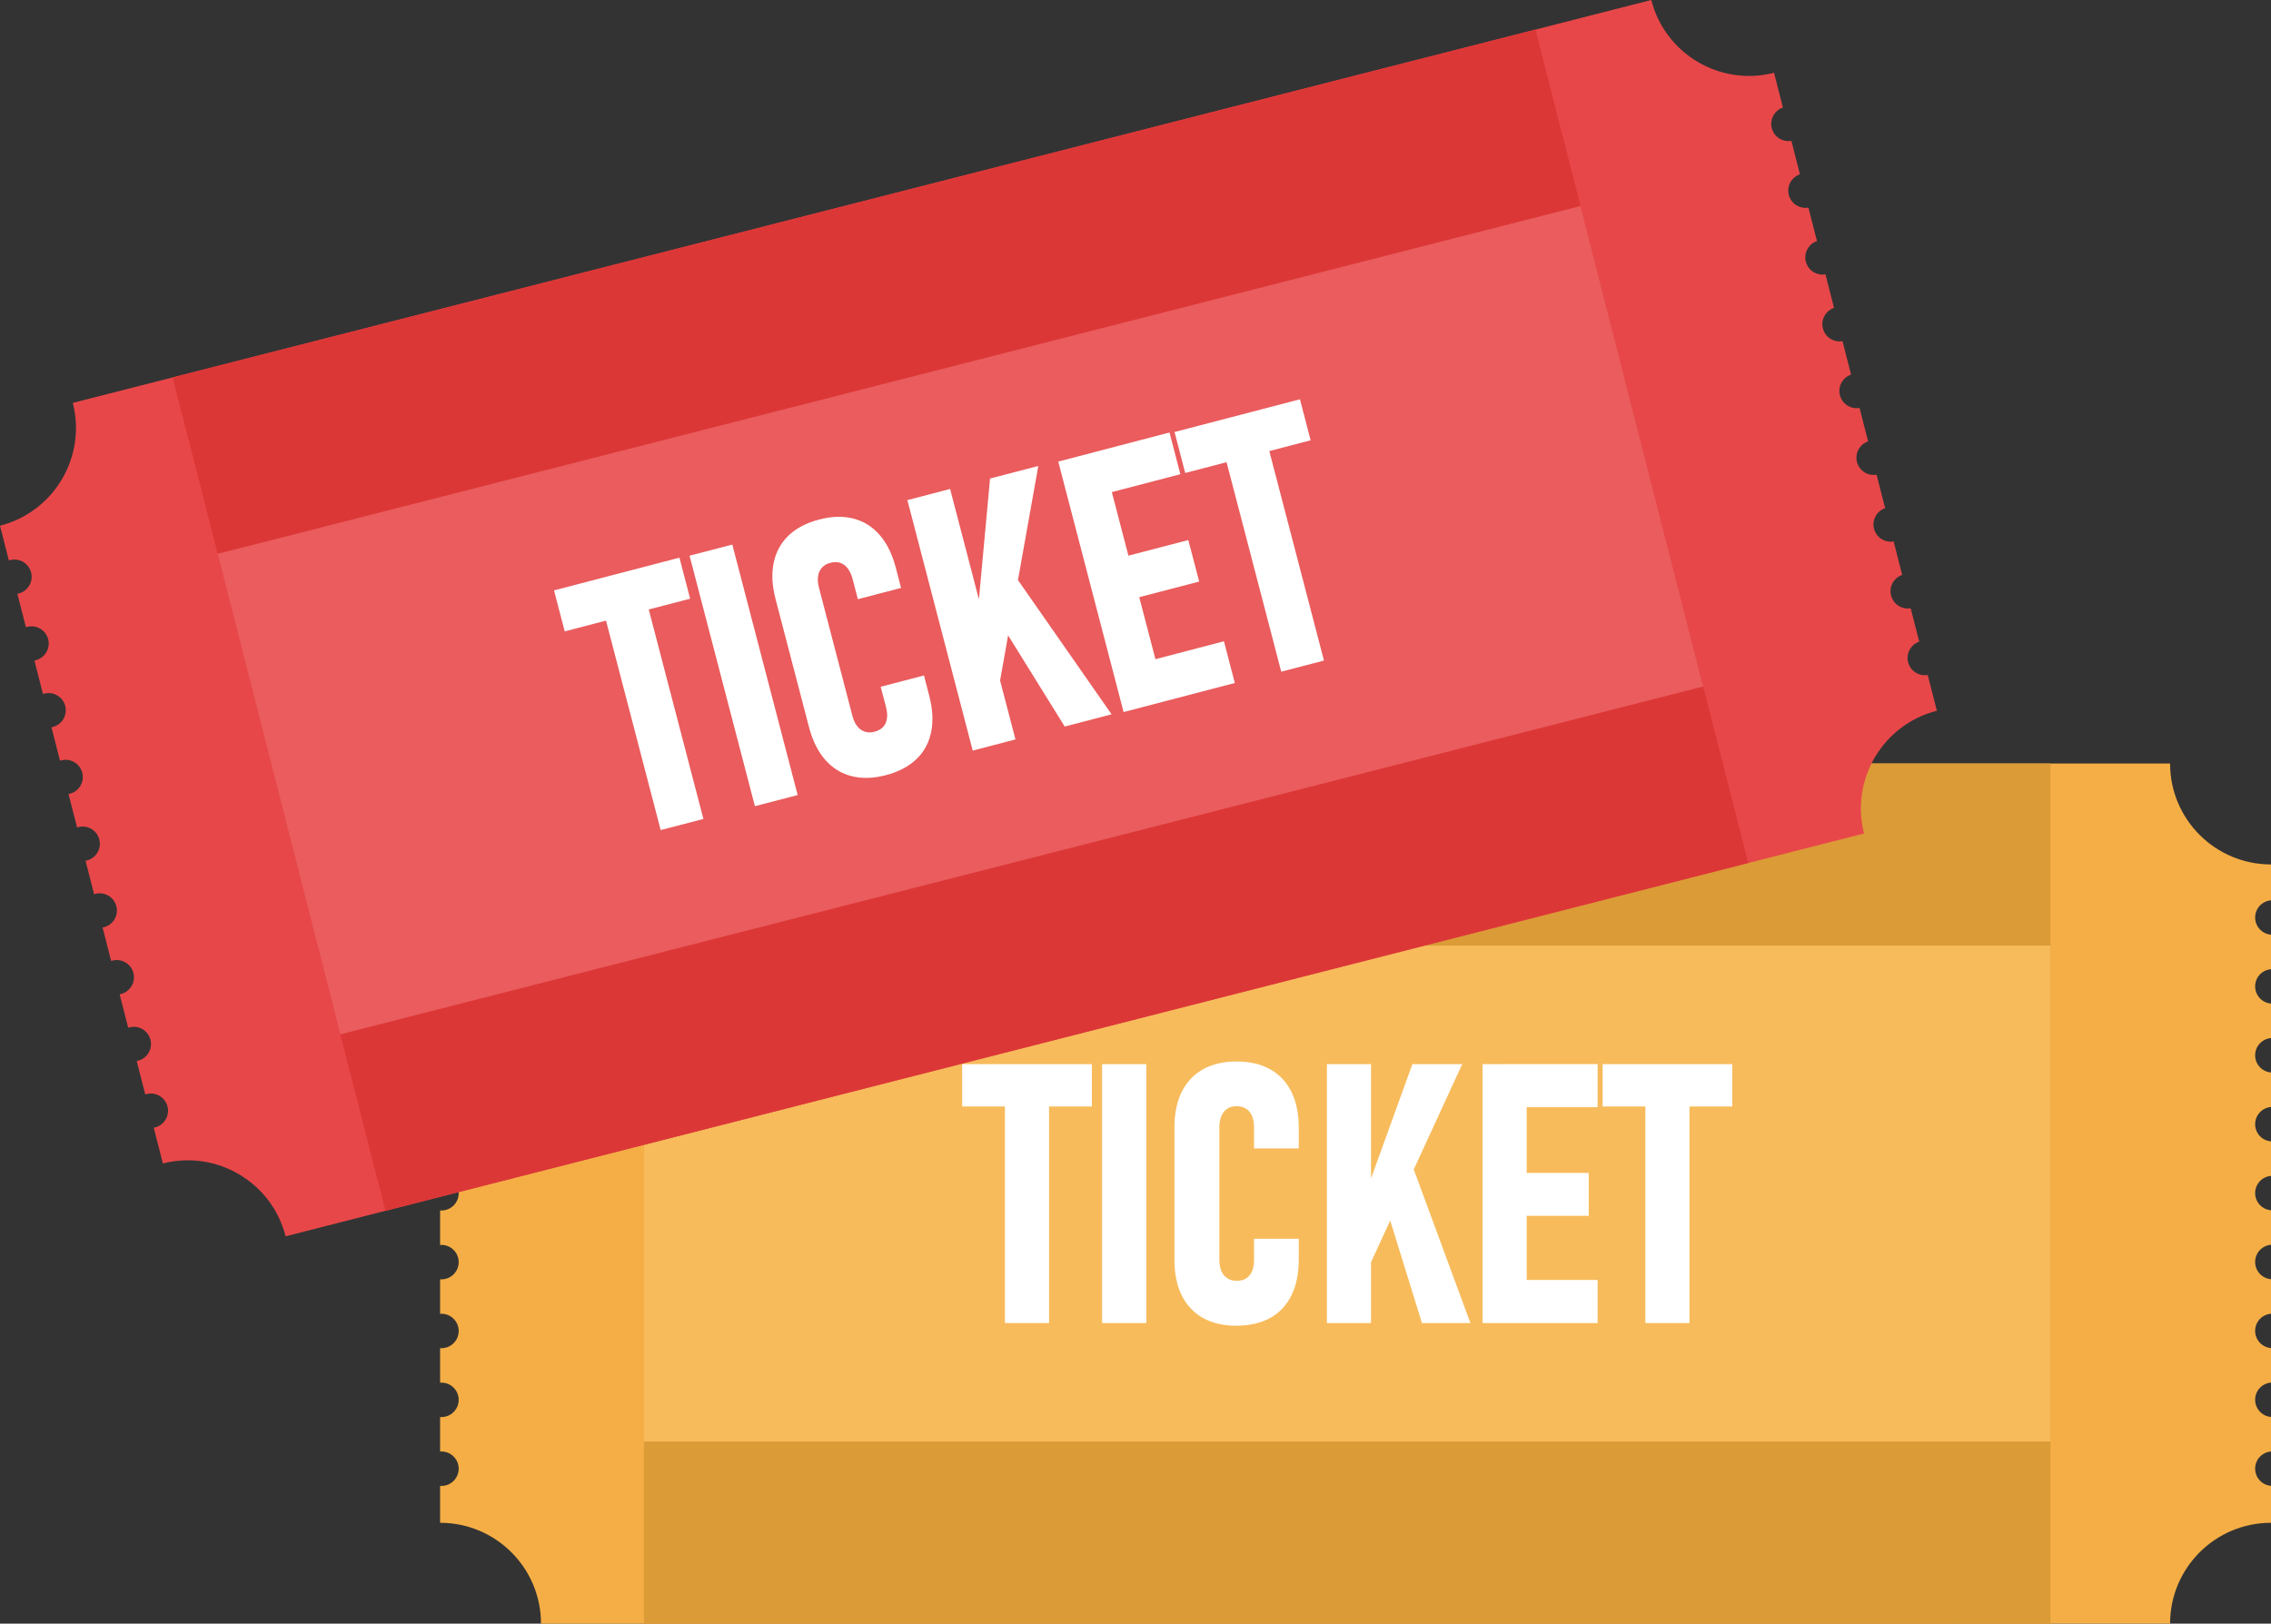 <?xml version="1.0" encoding="utf-8"?>
<svg xmlns="http://www.w3.org/2000/svg" id="Layer_1" data-name="Layer 1" viewBox="0 0 783.31 560.1">
  <rect x="0" y="0" width="783.31" height="560.1" fill="#333333" stroke="none"/>
  <defs>
    <style>
      .cls-1 {
        fill: #ea5c5d;
      }

      .cls-1, .cls-2, .cls-3, .cls-4, .cls-5, .cls-6, .cls-7 {
        stroke-width: 0px;
      }

      .cls-2 {
        fill: #f7bb5b;
      }

      .cls-3 {
        fill: #fff;
      }

      .cls-4 {
        fill: #f5ae45;
      }

      .cls-5 {
        fill: #e84749;
      }

      .cls-6 {
        fill: #dc3737;
      }

      .cls-7 {
        fill: #db9b36;
      }
    </style>
  </defs>
  <g>
    <path class="cls-4" d="m186.6,263.39h561.9c0,19.23,15.58,34.81,34.81,34.81v12.38c-3.07.24-5.47,2.8-5.47,5.92s2.41,5.69,5.47,5.93v11.92c-3.07.23-5.47,2.8-5.47,5.92s2.41,5.69,5.47,5.93v11.91c-3.07.24-5.47,2.8-5.47,5.93s2.41,5.69,5.47,5.92v11.92c-3.07.24-5.47,2.8-5.47,5.93s2.41,5.69,5.47,5.92v11.92c-3.07.23-5.47,2.8-5.47,5.92s2.41,5.69,5.47,5.93v11.91c-3.07.24-5.47,2.8-5.47,5.93s2.41,5.69,5.47,5.93v11.92c-3.07.24-5.47,2.8-5.47,5.92s2.41,5.69,5.47,5.92v11.92c-3.07.24-5.47,2.8-5.47,5.92s2.41,5.69,5.47,5.93v11.91c-3.07.24-5.47,2.8-5.47,5.93s2.41,5.69,5.47,5.93v12.74c-19.23,0-34.81,15.58-34.81,34.8H186.6c0-19.22-15.58-34.8-34.8-34.8v-12.74c.15,0,.3.02.46.02,3.29,0,5.95-2.66,5.95-5.94s-2.66-5.94-5.95-5.94c-.16,0-.31,0-.46.02v-11.91c.15.02.3.02.46.02,3.29,0,5.95-2.66,5.95-5.94s-2.66-5.94-5.95-5.94c-.16,0-.31,0-.46.02v-11.92c.15.02.3.02.46.02,3.29,0,5.95-2.66,5.95-5.94s-2.66-5.94-5.95-5.94c-.16,0-.31,0-.46.02v-11.91c.15,0,.3.02.46.02,3.29,0,5.95-2.66,5.95-5.94s-2.66-5.94-5.95-5.94c-.16,0-.31,0-.46.02v-11.91c.15,0,.3.02.46.02,3.29,0,5.95-2.66,5.95-5.94s-2.66-5.94-5.95-5.94c-.16,0-.31,0-.46.02v-11.92c.15.02.3.02.46.02,3.29,0,5.95-2.66,5.95-5.94s-2.66-5.94-5.95-5.94c-.16,0-.31,0-.46.02v-11.92c.15.02.3.02.46.02,3.29,0,5.95-2.66,5.95-5.94s-2.66-5.94-5.95-5.94c-.16,0-.31,0-.46.02v-11.92c.15.02.3.02.46.02,3.29,0,5.95-2.66,5.95-5.94s-2.66-5.94-5.95-5.94c-.16,0-.31,0-.46.02v-11.91c.15,0,.3.02.46.02,3.29,0,5.95-2.66,5.95-5.94s-2.66-5.94-5.95-5.94c-.16,0-.31,0-.46.02v-12.38c19.22,0,34.8-15.58,34.8-34.81h0Z"/>
    <rect class="cls-7" x="222.1" y="263.39" width="485.16" height="296.71"/>
    <rect class="cls-2" x="222.1" y="326.22" width="485.16" height="171.06"/>
    <path class="cls-3" d="m346.62,374.59h15.22v81.81h-15.22v-81.81Zm-14.74-7.5h44.72v14.61h-44.72v-14.61Z"/>
    <polygon id="_1" data-name="1" class="cls-3" points="395.39 456.41 380.13 456.41 380.13 367.09 395.39 367.09 395.39 456.41"/>
    <path id="_12" data-name="12" class="cls-3" d="m426.52,457.34c-4.51,0-8.34-.9-11.56-2.66-3.18-1.79-5.64-4.39-7.34-7.78-1.7-3.4-2.53-7.51-2.53-12.29v-45.71c0-4.78.84-8.89,2.53-12.29,1.7-3.39,4.15-5.98,7.34-7.75,3.21-1.79,7.05-2.69,11.56-2.69s8.37.9,11.57,2.69c3.23,1.78,5.66,4.38,7.36,7.8,1.68,3.42,2.52,7.53,2.52,12.3v7.2h-15.43v-7.2c0-1.5-.21-2.83-.67-3.92-.44-1.11-1.13-1.97-2.05-2.56-.92-.59-2.01-.88-3.29-.88s-2.29.27-3.19.85c-.9.57-1.59,1.41-2.05,2.52-.48,1.11-.71,2.4-.71,3.91v45.71c0,1.51.23,2.81.71,3.9.46,1.09,1.15,1.9,2.05,2.49.9.57,1.97.86,3.19.86,1.32,0,2.41-.29,3.31-.86.9-.59,1.59-1.4,2.03-2.49.46-1.09.67-2.41.67-3.96v-7.2h15.43v7.2c0,4.8-.84,8.89-2.51,12.3-1.7,3.44-4.13,6.04-7.36,7.82-3.21,1.76-7.06,2.66-11.57,2.66h0Z"/>
    <path id="_123" data-name="123" class="cls-3" d="m469.77,415.13l17.39-48.04h17.19l-34.58,75.12v-27.09Zm-12.1-48.04h15.22v89.32h-15.22v-89.32Zm17.7,40.55l10.44-9.16,21.36,57.93h-16.71l-15.1-48.77Z"/>
    <path id="_1234" data-name="1234" class="cls-3" d="m511.37,367.09h15.22v89.32h-15.22v-89.32Zm6.75,74.45h32.92v14.87h-32.92v-14.87Zm0-36.92h29.86v14.8h-29.86v-14.8Zm0-37.54h32.92v14.87h-32.92v-14.87Z"/>
    <path id="_12345" data-name="12345" class="cls-3" d="m567.52,374.59h15.22v81.81h-15.22v-81.81Zm-14.74-7.5h44.72v14.61h-44.72v-14.61Z"/>
  </g>
  <g>
    <path class="cls-5" d="m25.12,138.98L569.56,0c4.75,18.62,23.71,29.87,42.34,25.11l3.06,11.99c-2.91.99-4.61,4.07-3.84,7.1.78,3.03,3.74,4.92,6.77,4.39l2.94,11.54c-2.91.99-4.61,4.06-3.84,7.1.77,3.02,3.74,4.91,6.77,4.39l2.95,11.54c-2.91.99-4.61,4.07-3.84,7.1.78,3.03,3.74,4.91,6.77,4.39l2.95,11.55c-2.91.99-4.61,4.06-3.84,7.1.77,3.02,3.74,4.91,6.77,4.39l2.95,11.54c-2.91.99-4.61,4.06-3.85,7.1.78,3.03,3.74,4.92,6.78,4.39l2.94,11.55c-2.91.99-4.61,4.06-3.84,7.09.77,3.03,3.74,4.92,6.77,4.39l2.95,11.54c-2.91.99-4.61,4.07-3.84,7.1.77,3.03,3.74,4.91,6.77,4.39l2.95,11.55c-2.91.99-4.61,4.06-3.84,7.09.78,3.03,3.74,4.92,6.77,4.39l2.95,11.54c-2.91.99-4.61,4.07-3.84,7.1.77,3.03,3.74,4.91,6.77,4.39l3.15,12.34c-18.62,4.76-29.87,23.71-25.12,42.34L98.51,426.48c-4.75-18.63-23.71-29.88-42.33-25.12l-3.15-12.34c.15-.03.3-.06.46-.1,3.18-.81,5.1-4.04,4.29-7.23-.82-3.18-4.05-5.1-7.23-4.28-.15.03-.3.08-.45.13l-2.95-11.54c.15-.02.31-.05.46-.09,3.18-.81,5.1-4.05,4.29-7.23-.81-3.18-4.04-5.1-7.23-4.28-.15.04-.3.08-.45.13l-2.95-11.55c.15-.02.31-.05.46-.09,3.18-.81,5.1-4.05,4.29-7.24-.81-3.17-4.05-5.09-7.23-4.28-.15.04-.3.09-.45.13l-2.95-11.54c.15-.02.3-.06.46-.1,3.18-.81,5.11-4.05,4.29-7.23-.81-3.18-4.05-5.1-7.23-4.29-.16.04-.3.09-.45.13l-2.95-11.54c.15-.02.3-.05.46-.09,3.18-.81,5.1-4.05,4.29-7.24-.81-3.17-4.05-5.1-7.23-4.28-.15.04-.3.09-.45.13l-2.95-11.54c.15-.03.31-.06.46-.1,3.18-.81,5.1-4.05,4.29-7.23-.81-3.18-4.05-5.1-7.23-4.28-.15.04-.3.08-.45.13l-2.95-11.55c.15-.02.31-.05.46-.09,3.18-.81,5.1-4.06,4.29-7.23-.81-3.18-4.05-5.1-7.23-4.29-.15.04-.31.09-.45.13l-2.95-11.54c.15-.02.31-.06.46-.1,3.18-.81,5.1-4.05,4.29-7.23-.81-3.18-4.05-5.1-7.23-4.28-.15.03-.3.08-.45.13l-2.95-11.55c.15-.02.3-.05.46-.09,3.18-.81,5.1-4.05,4.29-7.23-.81-3.19-4.05-5.1-7.23-4.29-.15.04-.3.09-.45.13l-3.06-11.99c18.62-4.76,29.87-23.71,25.12-42.34h0Z"/>
    <rect class="cls-6" x="88.69" y="65.59" width="485.16" height="296.71" transform="translate(-42.62 88.58) rotate(-14.32)"/>
    <rect class="cls-1" x="88.68" y="128.41" width="485.16" height="171.06" transform="translate(-42.62 88.58) rotate(-14.32)"/>
    <path class="cls-3" d="m207.23,207.2l14.74-3.85,20.65,79.16-14.74,3.84-20.65-79.14h0Zm-16.14-3.54l43.26-11.29,3.69,14.16-43.26,11.27-3.69-14.14h0Z"/>
    <polygon id="_1-2" data-name="1" class="cls-3" points="275.13 274.27 260.38 278.1 237.84 191.69 252.59 187.86 275.13 274.27"/>
    <path id="_12-2" data-name="12" class="cls-3" d="m305.52,267.41c-4.36,1.14-8.3,1.24-11.85.32-3.55-.91-6.55-2.8-9.07-5.65-2.49-2.86-4.35-6.62-5.56-11.25l-11.55-44.22c-1.2-4.63-1.41-8.8-.62-12.51.78-3.74,2.5-6.84,5.13-9.37,2.65-2.54,6.14-4.35,10.49-5.49,4.38-1.16,8.32-1.27,11.89-.34,3.55.91,6.58,2.8,9.07,5.69,2.49,2.88,4.33,6.65,5.53,11.27l1.82,6.95-14.9,3.9-1.82-6.95c-.38-1.46-.94-2.67-1.65-3.63-.7-.96-1.58-1.61-2.63-1.96-1.03-.33-2.16-.34-3.4-.02-1.19.3-2.15.85-2.86,1.63-.73.78-1.19,1.77-1.37,2.97-.18,1.19-.07,2.51.31,3.98l11.53,44.22c.39,1.46.94,2.65,1.68,3.59.72.92,1.61,1.54,2.61,1.87,1.01.33,2.12.34,3.31.02,1.26-.32,2.26-.87,2.99-1.65.73-.78,1.17-1.77,1.33-2.92.16-1.17.05-2.5-.34-4l-1.82-6.95,14.93-3.9,1.8,6.95c1.22,4.64,1.43,8.82.68,12.55-.76,3.74-2.48,6.87-5.12,9.4-2.67,2.54-6.18,4.38-10.54,5.51h0Z"/>
    <path id="_123-2" data-name="123" class="cls-3" d="m336.8,215.94l4.69-50.87,16.64-4.33-14.5,81.4-6.84-26.2Zm-23.83-43.42l14.74-3.85,22.54,86.4-14.74,3.86-22.54-86.41Zm27.35,34.76l7.78-11.5,35.3,50.63-16.16,4.22-26.91-43.35h0Z"/>
    <path id="_1234-2" data-name="1234" class="cls-3" d="m365,159.23l14.74-3.85,22.54,86.4-14.73,3.86-22.54-86.41Zm25.32,70.31l31.84-8.32,3.75,14.39-31.84,8.32-3.75-14.39Zm-9.32-35.72l28.87-7.52,3.75,14.32-28.89,7.53-3.73-14.32h0Zm-9.47-36.3l31.85-8.32,3.75,14.39-31.85,8.31-3.75-14.38Z"/>
    <path id="_12345-2" data-name="12345" class="cls-3" d="m421.27,152.56l14.74-3.85,20.65,79.16-14.74,3.84-20.65-79.14h0Zm-16.15-3.53l43.26-11.29,3.68,14.15-43.26,11.27-3.68-14.13h0Z"/>
  </g>
</svg>